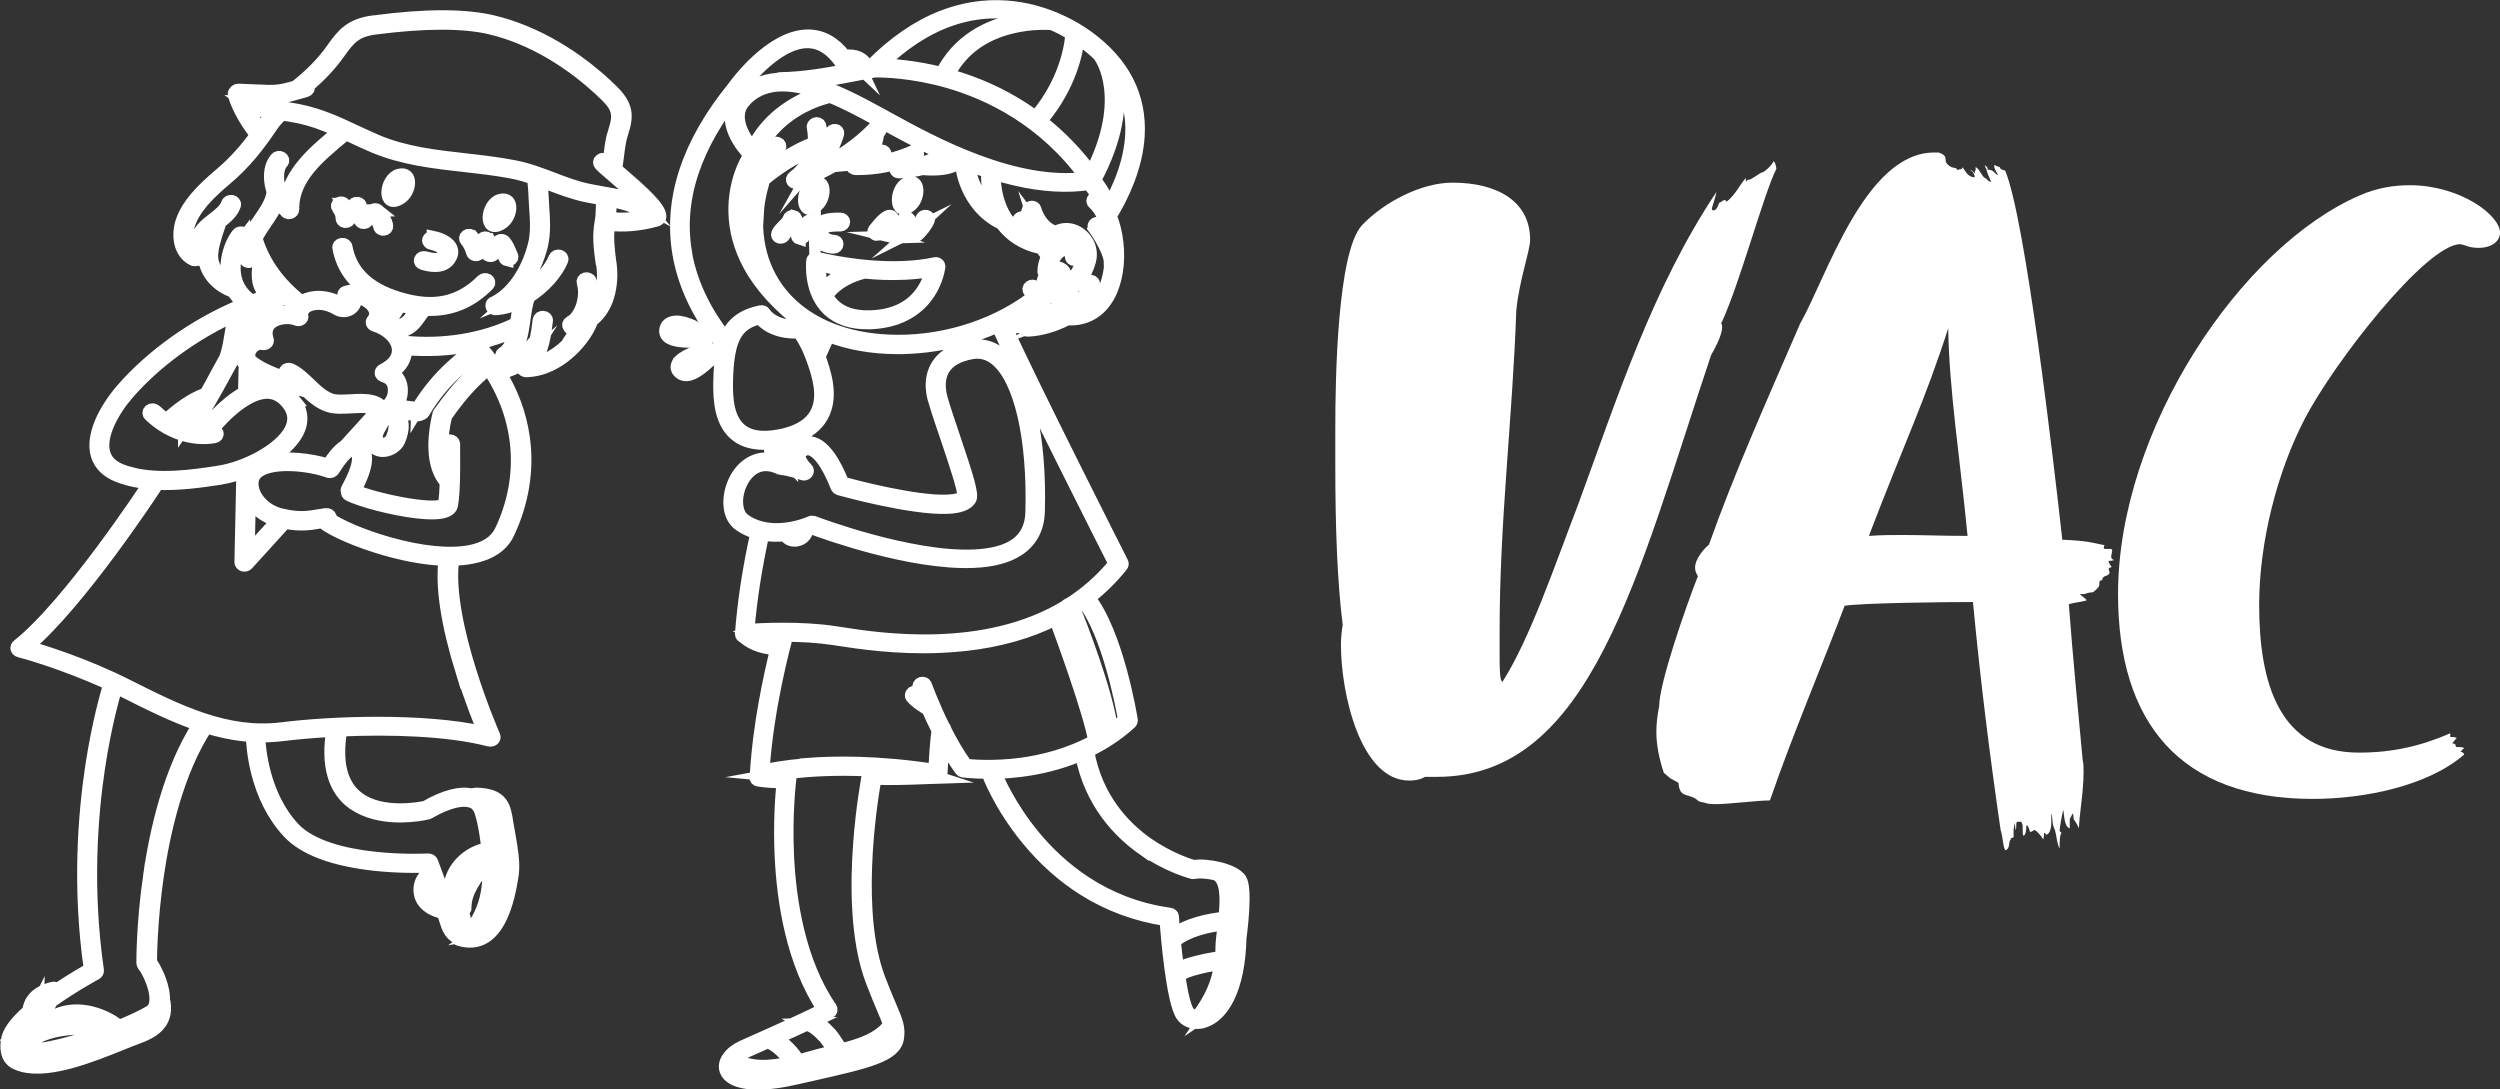 <svg xmlns="http://www.w3.org/2000/svg" id="a" viewBox="0 0 195.05 85"><rect x="0" y="0" width="195.05" height="85" fill="#333333" stroke="none"/><path d="M63.75,16c.65-.56.7-2.06-.26-1.7-1.01.38-1.01,2.78.26,1.7Z" fill="#fff" stroke="#fff" stroke-miterlimit="10"></path><path d="M71.07,15.99c.65-.56.7-2.06-.26-1.7-1.01.38-1.01,2.78.26,1.7Z" fill="#fff" stroke="#fff" stroke-miterlimit="10"></path><path d="M52.88,28.39c-.12.24-.06.49.17.68.14.12.32.18.52.17h0c.6-.03,1.29-.64,1.84-1.14.18-.16.36-.32.44-.37.1-.06.15-.17.12-.27-.03-.1-.13-.16-.25-.16h-.04c-.1-.03-.22-.04-.37-.03-.76.03-2.14.53-2.43,1.12ZM55.04,27.78c-.4.36-1.07.97-1.45.98-.06,0-.1-.01-.15-.05-.1-.09-.08-.14-.06-.17.15-.31,1.04-.68,1.68-.78,0,0-.01.01-.02.02Z" fill="#fff" stroke="#fff" stroke-miterlimit="10"></path><path d="M55.05,26.25c-.24-.52-1.54-1.16-2.33-1.13-.46.02-.76.26-.79.65-.02.18.04.34.17.47.39.38,1.34.39,2.1.4.24,0,.49,0,.59.03.02,0,.05,0,.08,0,.09,0,.17-.05.23-.12.07-.09.06-.2-.01-.28l-.03-.03ZM54.24,26.17c-.56,0-1.48-.02-1.73-.26-.04-.04-.05-.08-.05-.13,0-.1.03-.18.25-.19.45-.02,1.16.29,1.55.58,0,0-.02,0-.03,0Z" fill="#fff" stroke="#fff" stroke-miterlimit="10"></path><path d="M82.08,22.37c.06,0,.13-.01.2-.03.47-.1.91-.47.84-.91-.03-.21-.17-.38-.38-.48-.22-.1-.5-.12-.74-.09.07-.48.33-1.03.75-1.28.17-.1.38-.11.56-.03.19.09.29.26.27.46-.01.13.1.24.24.24.15,0,.28-.1.29-.23.04-.37-.16-.71-.52-.88-.35-.17-.78-.14-1.12.06-.71.43-1.03,1.33-1.03,1.98,0,.08.04.15.11.18.07.04.16.04.24.01.18-.07.49-.09.67-.01.08.04.11.08.13.16.02.15-.2.31-.41.35-.15.03-.24,0-.26-.08-.03-.12-.18-.2-.32-.16-.14.04-.23.17-.2.29.07.28.34.44.68.42Z" fill="#fff" stroke="#fff" stroke-miterlimit="10"></path><path d="M63.59,18.05c-.05.27.03.52.23.74.3.33.82.49,1.2.5,0,0,.01,0,.02,0,.14,0,.26-.1.27-.23.01-.13-.09-.24-.24-.24-.26,0-.63-.12-.83-.34-.11-.12-.15-.24-.12-.38.09-.46.46-.53,1.32-.54h.11c.15,0,.27-.11.28-.24,0-.13-.11-.23-.25-.23h-.11c-.68,0-1.71.02-1.88.97Z" fill="#fff" stroke="#fff" stroke-miterlimit="10"></path><path d="M61.89,16.88c-.14-.02-.29.06-.33.19-.06.2-.22.36-.41.55-.17.17-.36.35-.47.58-.06.12,0,.26.13.3.03.01.07.02.11.01.1,0,.2-.06.25-.15.08-.16.22-.3.37-.44.21-.2.45-.44.54-.76.04-.13-.05-.25-.19-.28Z" fill="#fff" stroke="#fff" stroke-miterlimit="10"></path><path d="M62.36,18.57s.07.02.11.02c.1,0,.2-.06.25-.15.13-.26.38-.62.63-.81.11-.09.13-.24.04-.33-.09-.09-.26-.1-.38,0-.34.26-.63.7-.78.99-.06.12,0,.26.13.3Z" fill="#fff" stroke="#fff" stroke-miterlimit="10"></path><path d="M68.43,18.28c.08,0,.16-.04.21-.1.07-.08.15-.17.22-.26.2-.25.41-.5.65-.63.13-.07.18-.22.11-.32-.07-.11-.23-.14-.36-.07-.35.19-.6.5-.83.78-.07.09-.14.17-.2.24-.09.11-.08.25.04.33.05.03.11.05.16.04Z" fill="#fff" stroke="#fff" stroke-miterlimit="10"></path><path d="M69.66,18.5s.08.02.13.02c.1,0,.19-.05.24-.13.09-.15.23-.29.38-.43.2-.19.4-.39.53-.65.06-.12,0-.26-.14-.3-.14-.04-.29.02-.35.14-.09.18-.25.34-.42.51-.17.16-.34.33-.46.53-.07.12-.03.26.1.31Z" fill="#fff" stroke="#fff" stroke-miterlimit="10"></path><path d="M71.22,18c-.11.1-.11.25,0,.33.05.04.12.06.19.06.07,0,.14-.03.19-.08.3-.28.67-.73.84-1.15.05-.13-.03-.25-.17-.29-.14-.03-.29.04-.34.17-.13.35-.46.74-.71.96Z" fill="#fff" stroke="#fff" stroke-miterlimit="10"></path><path d="M63.52,20.18c-.07.04-.12.11-.12.18-.01.1-.24,2.41,1.25,3.81.76.71,1.82,1.05,3.15,1.02.05,0,.09,0,.14,0,2.53-.11,3.84-1.3,4.5-2.28.7-1.05.81-2.06.82-2.11,0-.07-.02-.14-.09-.19-.06-.05-.15-.06-.23-.04-.73.16-1.54.25-2.4.29-3.43.15-6.74-.7-6.78-.71-.08-.02-.16,0-.24.04ZM67.45,21.24c.95.09,2,.14,3.08.09.76-.03,1.47-.11,2.14-.23-.08.35-.27.97-.68,1.59-.85,1.27-2.2,1.95-4.03,2.02-.04,0-.08,0-.13,0-1.18.03-2.11-.26-2.77-.88-.23-.22-.42-.47-.57-.73,0,0,.01-.02.02-.03,0-.01.67-1.24,2.87-1.82.03,0,.05-.02.07-.03ZM63.92,20.68c.46.1,1.33.29,2.43.43-1.17.47-1.81,1.1-2.11,1.48-.29-.75-.33-1.5-.32-1.91Z" fill="#fff" stroke="#fff" stroke-miterlimit="10"></path><path d="M73.06,60.64s.02,0,.03,0c0,0,0,0,0,0,.02,0,.04,0,.06,0,.06,0,.12-.02.16-.06.06-.05.1-.11.11-.18,0-.02.08-1.5.18-2.55.41.75.87,1.52,1.37,2.21.04.05.1.09.17.1.05,0,.78.1,1.93.1,0,.03,0,.05.01.08.04.1.94,2.54,3.13,5.18,1.29,1.56,2.75,2.86,4.34,3.86,1.95,1.23,4.1,2.02,6.41,2.37.08,1.07.51,6.44,1.29,7.5.27.36.71.55,1.21.53.15,0,.3-.03.45-.08.74-.22,1.41-.87,1.89-1.83.58-1.16.9-2.73.95-4.67.06-.44.5-3.85.02-4.58-.51-.77-2.62-1.19-3.63-1.02-.32-.09-1.92-.58-3.64-1.78-1.75-1.23-3.97-3.48-4.63-7.22,1.14-.54,2.28-1.26,3.32-2.21.06-.06.09-.13.08-.21-.04-.28-1.1-6.72-3.31-9.53.95-.74,1.8-1.58,2.55-2.52.06-.07.07-.16.03-.23-.07-.14-7.13-14.08-9.07-18.39.48.08,1.02,0,1.54-.18,0,0,0,0-.01,0-.11.05-.16.16-.14.26.02.1.12.17.24.17.06,0,.13,0,.19,0,.86-.04,2-.35,2.97-.87,0,0,0,0,0,0,.13,0,.27,0,.4,0,1.22-.05,2.19-.66,2.82-1.79.6-1.08.85-2.6.67-4.17-.09-.78-.27-1.49-.52-2.08,0-.01.02-.02.02-.03.9-1.47,2.01-3.74,2.16-6.22.18-3.08-1.15-5.68-3.95-7.72-.46-.33-1.33-.91-2.53-1.41-.04-.03-.09-.05-.14-.06,0,0,0,0,0,0-1.03-.42-2.27-.77-3.68-.87-1.68-.12-3.36.14-4.98.77-1.91.74-3.77,2.02-5.52,3.78h0c-.07,0-.12.03-.17.06-.07.01-.14.03-.21.04-.21-.61-.9-.94-1.72-.8-.81-1.05-1.77-1.59-2.86-1.59-2.91,0-5.64,3.78-5.82,4.03-3.55,4.36-4.99,8.72-4.27,12.96.5,2.94,1.98,5.4,3.49,7.23-.2.77-.28,1.69-.3,2.78-.03,1.48.1,3.3,1.41,4.23.58.42,1.35.6,2.28.56.06,0,.12,0,.18-.01l.21,1.26c-.18-.03-.37-.04-.54-.04-1.05.04-1.96.76-2.44,1.9-.48,1.13-.47,2.61.47,3.25.4.28.84.48,1.32.62,0,0,0,0,0,.01-.63,2.88-1,5.31-1.2,7.87,0,.07.02.13.07.17.02.02.04.03.07.04,0,0,.01.01.02.02.81.7,1.72.87,2.59.95-.49,1.95-1.37,5.92-1.59,9.84,0,.02,0,.04,0,.06-.01.02-.03.04-.03.07-.03.13.06.25.2.27.61.09,1.22.13,1.92.13-.12,1.16-.27,3.3-.15,5.81.16,3.43.86,8.26,3.31,11.94-.08.04-.16.08-.22.12q-.92.5-6.06,2.78h0c-1.02.46-1.57,1.23-1.33,1.88.18.48.75.81,1.62.93.36.05.77.07,1.22.05.75-.03,1.63-.16,2.62-.39.43-.1.85-.19,1.25-.28,4.32-.98,6.48-1.47,6.68-2.85.12-.83-.07-1.27-.56-2.43-.23-.54-.52-1.22-.89-2.19-1.91-5.04-.76-13.07-.31-15.64,1.33.05,2.66,0,3.94-.05.29-.01.58-.02.88-.03,0,0,0,0,0,0ZM91.65,73.43c.93-.8,2.58-1.21,3.86-1.33-.02.13-.03.26-.05.39-.07.58-.13,1.07-.13,1.44,0,.25,0,.49-.03.74-.21.05-.44.09-.68.13-.36.06-.73.13-1.11.23-.07.02-.15.04-.23.06-.44.11-.99.26-1.39.54-.1-.73-.19-1.5-.26-2.19ZM93.43,79.31c-.29,0-.55-.12-.72-.33-.28-.38-.52-1.48-.72-2.75.01-.01.02-.03.03-.04.21-.35.89-.52,1.39-.65.08-.02.16-.04.23-.06.34-.09.7-.16,1.04-.21.18-.03.37-.06.56-.1-.2,1.48-.8,2.83-1.82,4.16ZM95.91,68.55c.18.1.32.21.4.32.3.46.11,2.89-.08,4.31,0,0,0,.02,0,.02-.05,1.88-.35,3.39-.9,4.49-.36.71-.74,1.1-1.07,1.32,1.08-1.59,1.61-3.28,1.61-5.13,0-.34.06-.83.13-1.39.17-1.35.36-2.96-.08-3.95ZM89.16,66.2c1.99,1.4,3.8,1.86,3.87,1.88.04.01.09.01.13,0,.43-.09,1.12-.03,1.75.12.02.02.03.03.06.05.78.44.74,1.97.59,3.38-1.3.12-2.9.5-3.97,1.24-.05-.53-.09-1-.11-1.35,0-.1-.09-.19-.21-.2-5.21-.71-8.65-3.7-10.61-6.08-1.92-2.32-2.85-4.52-3.03-4.98.09,0,.18,0,.27,0,.54-.02,1.14-.07,1.79-.15,1.33-.17,2.99-.53,4.68-1.26.72,3.8,2.99,6.1,4.79,7.37ZM85.89,57.51c-.47-2.45-2.71-8.51-3.06-9.46.17-.09.33-.19.5-.28.52,1.32,2.6,6.66,2.9,9.45,0,.02.01.05.02.07-.12.08-.24.15-.35.22ZM87.72,56.16c-.32.29-.65.55-.98.79-.39-3.01-2.5-8.36-2.94-9.47.26-.16.5-.33.75-.51,1.96,2.54,3.02,8.3,3.18,9.19ZM59.04,20.56c-.86-1.53-1.13-2.94-1.16-4.05,0-.16,0-.31,0-.46,0,0,.02,0,.03,0,.02,0,.03,0,.05,0,.13,0,.24-.09.27-.2,0-.02,0-.04.01-.06.05-.04.08-.1.08-.17,0-.02,0-.03,0-.05.11-.25.28-.52.51-.8-.15.63-.26,1.35-.29,1.96-.08,1.35.1,2.64.5,3.82ZM60.76,11.25c-.09-.1-.25-.12-.37-.03-.06.04-.95.66-1.69,1.76.04-.12.07-.24.12-.36.01-.03.02-.05.03-.08.51-1.41,1.39-2.59,2.65-3.51,1.56-1.15,3.14-1.47,3.16-1.47.04,0,.07-.02.11-.04,1.25.51,2.45,1.16,3.48,1.72l.26.14c.21.11.44.24.69.38,1.11.61,2.6,1.42,4.3,2.21-.26.23-1,.75-2.52.95.23-.22.46-.5.6-.82.04-.09.01-.2-.07-.26-.08-.06-.21-.07-.3-.01-.02,0-1.34.69-3.34.86.32-.1.72-.27,1.07-.5.12-.08.15-.23.06-.33-.09-.1-.25-.11-.37-.03-.27.19-.6.32-.87.41.63-.85.7-1.59.71-1.82.05-.05.1-.1.15-.16.1-.1.09-.25-.02-.33-.11-.08-.28-.06-.38.04-1.37,1.43-2.95,2.4-4.17,3.01.89-1.08,1.29-2.45,1.31-2.54.04-.13-.05-.25-.19-.27-.14-.02-.29.06-.33.19,0,.02-.42,1.46-1.3,2.46.83-1.48.44-2.94.42-3.02-.03-.12-.18-.19-.32-.15-.14.04-.23.17-.2.3,0,.01.14.53.07,1.24-.67.17-1.87.87-2.03.97-.69.41-2.01,1.25-2.89,2.23.65-1.75,2.13-2.78,2.15-2.79.12-.08.15-.23.06-.33ZM58.09,7.86c1.11-1.2,2.69-1.51,4.83-.97.37.09.74.21,1.1.34-.63.19-1.74.61-2.85,1.43-.85.62-1.78,1.55-2.45,2.88-.8-.92-1.68-2.53-.63-3.67ZM73.95,12.17c.15.07.3.13.45.19-.19.24-.72.34-1.25.38.44-.23.69-.45.81-.57ZM59.08,16.74c.04-.77.21-1.72.43-2.41.02-.07,0-.14-.04-.19.39-.36.87-.72,1.42-1.1,1.07-.72,2.01-1.18,2.48-1.36-.17.7-.57,1.49-1.45,2.15-.1.08-.13.2-.07.29.05.08.14.12.23.11.02,0,.05,0,.08-.01.13-.04,3.01-.92,5.61-3.23-.14.45-.47,1.09-1.23,1.74-.11.09-.12.24-.02.33.02.02.04.03.07.04.04.04.1.06.17.06,1.68.02,3.03-.34,3.84-.63-.28.28-.58.45-.58.46-.1.06-.15.17-.12.27.03.1.13.16.25.16h0c.72-.03,1.32-.13,1.81-.26.01,0,.02,0,.03,0,.1.01.54.05,1.05.03.68-.03,1.49-.17,1.82-.65.06.02.11.05.17.07-.02.04-.03.07-.03.11,0,.13.25,3.29,3.12,4.7.01,0,.02,0,.03.01.69.94,1.68,1.58,2.93,1.87.03,0,.05,0,.08,0,.08,0,.16-.04.21-.1.07-.08.08-.18.03-.26-.17-.27-.46-.83-.63-1.39.25.34.62.68,1.11.89-.1.1-.2.21-.29.33-.08.11-.05.26.08.32.12.06.29.03.37-.09.41-.56.93-.78,1.45-.61.66.21,1.21,1.01.98,1.86-.27,1.03-.92,1.86-1.72,2.2-.63.27-1.35.23-2.07-.11-.13-.06-.29-.01-.37.1-.08.12-.04.26.09.32.16.08.33.14.49.19-2.86,2.32-6.89,3.69-10.87,3.67-6.89-.03-11.29-4.02-10.97-9.93ZM77.4,15.97c.07.2.14.39.23.58-1.62-1.23-1.99-3.15-2.07-3.71.16.06.32.12.47.18.34.13.69.25,1.02.36,0,.01,0,.02,0,.03,0,.05-.09,1.23.35,2.56ZM85.38,17.8c.38.52,1.33,2.03,1.23,2.79,0,.05,0,.09.03.13-.08.83-.3,1.59-.63,2.2-.46.83-1.11,1.31-1.94,1.46.12-.09.24-.19.34-.29.65-.6.96-1.27.91-1.95,0-.13-.14-.22-.29-.2-.15.02-.26.14-.25.26.04.55-.21,1.08-.75,1.58-.52.49-1.25.87-1.98,1.14,1.17-.79,1.6-1.8,1.62-1.85.05-.12-.02-.26-.16-.29-.14-.04-.29.03-.35.16,0,.01-.46,1.06-1.7,1.79.1-.16.18-.33.23-.51.03-.11-.03-.21-.14-.26-.11-.04-.24-.01-.33.07-.57.61-1.76,1.13-2.58,1.01,1.05-.55,2.01-1.2,2.86-1.91,0,0,0,0,.01-.01.15.02.31.02.46.02.34-.01.68-.09,1-.23.97-.41,1.73-1.36,2.04-2.55.3-1.12-.44-2.11-1.29-2.38-.46-.15-.93-.1-1.36.14-1.24-.36-1.61-1.78-1.61-1.79-.02-.1-.12-.17-.24-.17-.12,0-.23.07-.27.16-.22.52-.07,1.21.15,1.8-.26-.37-.38-.78-.39-.89.01-.1-.05-.2-.17-.24-.14-.04-.29.03-.35.15-.1.22.24.89.24.9.05.1.11.2.18.31-.93-.54-1.6-1.38-1.98-2.53-.34-1-.35-1.94-.34-2.28,2.23.69,4.28.99,6.11.91.38-.02.75-.05,1.11-.1.05,0,.09-.02.13-.05.18.22.54.67.81,1.22,0,0-.02-.01-.02-.02-.1-.09-.27-.08-.38.01-.11.1-.11.24,0,.33.6.51,1.07,1.6,1.25,2.87-.34-.64-.71-1.16-.74-1.2-.08-.11-.24-.13-.37-.06-.13.07-.17.22-.09.33ZM86.52,16.05c-.24-.86-.82-1.64-1.11-1.99,1.78-3.3,1.95-5.78,1.77-7.29-.04-.38-.11-.71-.19-1.01,2.43,3.62,1,7.68-.47,10.29ZM84.5,3.24c.5.37.94.74,1.33,1.13,0,.04.01.08.04.11.02.03,2.26,3.17-.74,9.02-1.13-1.55-2.46-2.91-3.94-4.06,0,0,.02-.02.03-.03,2.34-2.75,2.81-5.5,2.9-6.44.14.1.27.19.39.27ZM83.61,2.65s0,0,0,.01c0,.03-.1,3.3-2.81,6.48-.33-.24-.66-.47-1-.69-1.7-1.1-3.59-1.95-5.61-2.53-.07-.02-.14-.04-.21-.06.96-1.9,2.61-3.15,4.89-3.72,1.6-.4,2.98-.31,3.2-.29.59.25,1.11.53,1.54.78ZM80.75,1.39c-.56.04-1.24.12-1.98.3-1.71.42-4.01,1.46-5.3,4.04-2.11-.53-3.84-.65-4.75-.67,4.62-4.49,8.98-4.57,12.03-3.67ZM67.09,5.28c-.13.03-.26.05-.4.08-.05,0-.1.02-.14.03,0-.02,0-.04-.02-.06-.1-.18-.2-.35-.3-.51.41,0,.73.17.87.47ZM66.78,5.82c.56-.11,1.04-.21,1.45-.27.01,0,.03,0,.04-.01.73,0,2.96.05,5.72.84,3.09.89,7.46,2.91,10.78,7.52,0,0,0,0-.01,0-5.59.76-12.13-2.83-15.28-4.56-.25-.14-.48-.26-.69-.38l-.26-.14c-1.55-.84-3.48-1.89-5.42-2.38,1.34-.16,2.63-.42,3.67-.62ZM53.49,19.68c-.7-4.11.71-8.35,4.17-12.61,0,0,0,0,.01-.01.03-.04,2.7-3.8,5.33-3.8,1.16,0,2.17.75,2.99,2.24-1.5.29-3.36.61-5.12.63-.06,0-.12.02-.16.05-1.23.08-2.25.55-3.05,1.4-1.66,1.79.47,4.13.8,4.47-.05.12-.1.25-.15.38-.05.07-1.03,1.7-.98,4.11.03,1.42.41,2.81,1.13,4.14.9,1.66,2.33,3.22,4.26,4.65.05.04.11.05.18.05.01,0,.02,0,.04,0,.39.24.8.45,1.23.64-.06.12-.25.53-.54,1.17-.3-.68-.62-1.23-.97-1.67-.07-.09-.2-.11-.31-.07-.01,0-.02,0-.03,0-2.01.09-2.66-.98-2.68-1.02-.05-.09-.17-.14-.29-.11-1.47.3-2.28.99-2.72,2.1-1.38-1.75-2.69-4.04-3.15-6.73ZM57.92,33.64c-1.15-.81-1.26-2.5-1.23-3.88.07-3.27.7-4.51,2.59-4.96.28.35,1.14,1.19,3.04,1.11.46.6.86,1.42,1.22,2.5.44,1.29.83,2.92-.03,4.13-.51.72-1.43,1.22-2.74,1.46-1.23.23-2.19.11-2.85-.36ZM61.53,36.15c-.3-.07-.54-.12-.63-.13-.03-.01-.07-.03-.1-.04l-.25-1.47c.1-.01.19-.03.29-.05.13-.02.26-.05.39-.08l.3,1.77ZM58.06,40.56c-.64-.44-.77-1.64-.31-2.73.4-.95,1.12-1.54,1.93-1.57.32-.01.65.05,1,.2.02,0,.04.01.05.02.01,0,1.34.26,1.87.49.11.05.26.02.34-.08.08-.09.08-.22,0-.3-.18-.17-.65-.7-.57-1.1.03-.15.12-.26.3-.37.11-.06.22-.1.34-.1.7-.03,1.55,1.08,2.29,2.98.03.06.08.11.16.14.23.06,5.63,1.57,8.47,1.45h0c.93-.04,1.5-.25,1.75-.64.21-.34-.15-1.56-1.34-5.07-.36-1.08-.71-2.09-.86-2.66,0,0,0-.01,0-.02,0-.01-.54-1.44.2-2.52.41-.59,1.14-.98,2.17-1.16.7-.12,1.34.07,1.92.56,1.85,1.58,2.89,6.14,2.73,11.89-.06,2.16-1.54,3.27-4.52,3.4-5.03.22-12.43-2.59-12.5-2.62-.04-.01-.08-.02-.12-.02-.04,0-.08.01-.12.03-.01,0-1.08.5-2.4.55-1.07.05-2-.2-2.77-.73ZM62.36,41.53s0,.01-.01.02c-.05.07-.13.11-.23.13-.02,0-.04,0-.06,0-.07,0-.14-.01-.19-.04.17-.03.33-.07.48-.11ZM59.54,41.68c.41.07.83.1,1.28.08.15,0,.29-.02.44-.03.13.27.44.44.79.42.05,0,.1,0,.14-.02.23-.04.44-.16.58-.34.11-.14.17-.29.17-.45.17-.06.31-.11.39-.15.99.37,7.75,2.82,12.62,2.62,1.5-.06,2.69-.38,3.53-.95.98-.66,1.5-1.65,1.54-2.94.08-2.82-.13-5.42-.6-7.54-.5-2.22-1.29-3.84-2.28-4.69-.59-.51-1.26-.75-1.99-.72-.13,0-.26.02-.39.04-1.2.21-2.06.68-2.56,1.41-.85,1.24-.32,2.75-.26,2.91.16.58.5,1.6.87,2.67.58,1.72,1.46,4.31,1.38,4.72-.15.21-.6.34-1.27.37h0c-2.52.11-7.36-1.18-8.17-1.4-.59-1.5-1.54-3.22-2.75-3.17-.21,0-.42.07-.62.18-.22.12-.38.28-.47.46l-.16-.95c1-.32,1.74-.81,2.21-1.47.97-1.38.56-3.14.09-4.51-.05-.14-.09-.27-.14-.4.38-.88.65-1.45.74-1.64,1.56.61,3.36.93,5.35.94.29,0,.59,0,.88-.02,1.86-.08,3.68-.44,5.44-1.06.52-.18,1.03-.39,1.52-.62,1.68,3.8,8.42,17.14,9.14,18.55-1.06,1.3-2.26,2.33-3.54,3.15-.03,0-.05,0-.08.02-.07.03-.12.07-.15.13-6.36,3.89-14.64,2.61-17.74,2.12-.12-.02-.23-.04-.33-.05-2.66-.41-5.81-.24-6.78-.18.21-2.43.57-4.76,1.16-7.5ZM58.78,49.63c.49-.03,1.22-.06,2.06-.06-.04.13-.09.33-.16.59,0,0,0,0,0,0-.72-.06-1.34-.19-1.9-.53ZM60.18,60.48c.27-.05.59-.11.98-.16,0,.06-.01.12-.02.19-.34,0-.65,0-.96-.03ZM62.94,79.92s.04.02.06.02c.35.07.83.43,1.36,1.01.14.16.29.38.43.59.12.18.23.35.35.49-.12.03-.23.05-.35.08-.44.1-.85.2-1.23.31l-.13.04c-.37.1-.76.21-1.15.31-.34-.65-1.07-1.38-1.75-1.76,1.21-.54,1.93-.86,2.42-1.09ZM58.16,82.06h0c.67-.3,1.24-.56,1.75-.78.63.24,1.43.98,1.8,1.63-1.56.35-3.18.49-4.37-.29.18-.21.46-.4.81-.56ZM69.46,80.95c-.15,1.03-2.32,1.53-6.25,2.42-.4.09-.81.18-1.25.28-3.01.69-4.6.34-4.84-.31-.03-.09-.04-.19-.02-.29.8.49,1.75.63,2.72.59,1.28-.05,2.61-.42,3.72-.73l.13-.04c.37-.1.78-.2,1.21-.3,1.65-.39,3.49-.82,4.61-1.96,0,.1-.01.21-.03.33ZM67.06,65.85c-.23,3.1-.25,7.47.97,10.68.37.97.67,1.68.89,2.2.23.54.38.9.47,1.22-.76,1.07-2.23,1.57-3.7,1.94,0,0-.01-.02-.02-.02-.13-.13-.29-.36-.43-.59-.15-.23-.3-.46-.47-.64-.45-.49-.86-.84-1.23-1.02.26-.13.45-.23.72-.38.1-.05.21-.11.34-.18.04-.02.07-.05.1-.08,0,0,0,0,.01,0,.13-.07.17-.22.1-.33-2.49-3.61-3.2-8.46-3.36-11.89-.15-3.22.15-5.83.24-6.5,1.44-.17,3.5-.31,6.12-.18-.14.71-.55,2.99-.75,5.78ZM68.32,60.25c.01-.06.02-.11.03-.15.61.04,1.25.09,1.91.16-.64.01-1.29.01-1.94,0ZM62.88,59.66c-1.68.14-2.81.36-3.34.48.32-4.92,1.65-9.83,1.85-10.57,1.15.01,2.44.08,3.64.26.1.02.21.03.33.05,1.57.24,4.56.71,8.01.56.64-.03,1.3-.08,1.96-.15,2.65-.3,4.99-.96,7.02-1.99.44,1.18,2.68,7.31,3.05,9.5-2.02,1.11-4.12,1.6-5.73,1.82-2.14.28-3.85.13-4.29.09-.63-.88-1.19-1.86-1.66-2.79,0-.08-.03-.15-.1-.2-.87-1.76-1.4-3.25-1.41-3.27-.04-.12-.19-.18-.33-.14-.14.05-.22.18-.18.3,0,.01.13.35.35.9-.18-.13-.35-.27-.47-.42-.08-.1-.25-.12-.37-.04-.12.08-.15.23-.07.33.28.33.69.6,1.05.83.07.05.14.09.2.13,0,0,.02,0,.02.01.21.49.47,1.05.77,1.64-.11.65-.22,2.42-.26,3.11-4.45-.69-7.91-.63-10.04-.46Z" fill="#fff" stroke="#fff" stroke-miterlimit="10"></path><path d="M39.05,15.62c-1.11.26-1.32,2.72.12,1.77.75-.49.93-2.02-.12-1.77Z" fill="#fff" stroke="#fff" stroke-miterlimit="10"></path><path d="M31.15,13.66c-1.11.26-1.32,2.72.12,1.77.75-.49.93-2.02-.12-1.77Z" fill="#fff" stroke="#fff" stroke-miterlimit="10"></path><path d="M33.79,18.52c-.15-.03-.31.05-.35.18-.04.13.06.26.21.29.35.07.82.25.98.5.07.11.07.23,0,.36-.21.42-.62.49-1.46.25-.15-.04-.31.02-.37.15-.05.13.03.26.18.31.05.01.11.03.19.05.53.14,1.56.31,1.99-.58.13-.27.12-.53-.02-.77-.31-.5-1.11-.7-1.35-.75Z" fill="#fff" stroke="#fff" stroke-miterlimit="10"></path><path d="M26.86,15.94c-.08-.11-.26-.15-.4-.08-.14.07-.18.22-.1.33.23.32.34.62.32.85,0,.11.08.21.2.24.02,0,.04,0,.07.01.16,0,.3-.09.3-.23.03-.42-.2-.84-.4-1.12Z" fill="#fff" stroke="#fff" stroke-miterlimit="10"></path><path d="M28.13,16.04c-.04-.13-.19-.21-.35-.18-.16.03-.25.16-.22.29.09.33.28.7.57,1.1.04.05.1.09.16.11.08.02.16.01.23-.02.14-.07.18-.22.1-.33-.25-.36-.43-.69-.5-.97Z" fill="#fff" stroke="#fff" stroke-miterlimit="10"></path><path d="M29.48,16.42c-.11-.09-.3-.09-.41,0-.11.09-.11.25,0,.34.25.21.53.73.54.9,0,.1.09.19.2.22.03,0,.06.01.1.01.16,0,.28-.12.27-.25-.02-.32-.38-.95-.71-1.22Z" fill="#fff" stroke="#fff" stroke-miterlimit="10"></path><path d="M36.83,18.45c-.1-.11-.28-.13-.4-.05-.13.08-.15.23-.06.34.21.23.39.58.49.95.02.09.1.15.2.18.05.01.1.01.15,0,.16-.03.25-.16.22-.29-.12-.43-.33-.84-.59-1.13Z" fill="#fff" stroke="#fff" stroke-miterlimit="10"></path><path d="M38.12,18.69c-.07-.12-.24-.17-.38-.11-.14.06-.2.2-.13.32.04.07.08.14.13.21.09.15.26.42.26.51-.06.12,0,.26.15.31.01,0,.02,0,.03.01.14.04.29-.02.35-.13.14-.26-.07-.6-.28-.92-.04-.07-.09-.14-.12-.2Z" fill="#fff" stroke="#fff" stroke-miterlimit="10"></path><path d="M39.57,20.26c.06.02.13.01.2,0,.15-.05.22-.19.15-.32-.04-.09-.09-.19-.13-.3-.11-.26-.23-.55-.44-.79-.1-.11-.28-.13-.4-.05-.13.08-.15.23-.06.34.16.18.26.42.36.66.05.11.09.22.14.33.03.07.1.12.18.14Z" fill="#fff" stroke="#fff" stroke-miterlimit="10"></path><path d="M29.14,1.7c-1.77.23-2.38.97-3.22,2.16-.72,1.02-1.63,1.95-2.85,2.92-1.31.38-1.58.37-2.99.31-.39-.02-.87-.04-1.47-.06-.12,0-.23.06-.27.14-.06.06-.09.14-.07.22.32,1.14,1.13,2.39,1.74,3.14-.82,1.12-1.68,2.11-2.81,3.07-1.35,1.14-2.66,2.4-3.07,3.9-.19.68-.24,2.14.91,2.73.02.01.04.02.07.03.06.02.13.01.19,0,0,0,0,0,0,0,.16.01.3-.08.32-.22v-.07c.1-.71.16-1.27.65-1.87.03-.04.06-.07.09-.11-.27.85-.4,1.46-.41,1.94-.02.92.59,2.11,2,2.71.01,0,.03.01.05.02.05.01.11.01.16,0,.21.38.51.75.92,1.07-.11.04-.22.09-.33.13-.03,0-.07.02-.1.04-3.4,1.43-6.8,3.81-9.14,6.52-1.24,1.44-2.4,3.53-1.93,5.09.22.73.77,1.27,1.62,1.61.29.11.58.21.89.29.52.13,1.05.22,1.59.26-.34.51-6.26,9.52-10.28,12.71-.07.06-.11.15-.08.23.02.08.1.15.2.18.04,0,3.37.88,7.04,2.58-.17.53-.88,2.93-1.42,6.48-.55,3.68-1.02,9.4-.1,15.77-.38.21-1.45.82-2.59,1.59,0,0-.01-.02-.02-.02-.07-.08-.19-.12-.31-.09-.85.2-1.42.58-1.7,1.13-.1.21-.16.42-.18.64-1.06.93-1.62,1.71-1.67,2.35-.06.32-.17,1.34.7,1.74.16.07.33.13.51.18,2.13.55,5.44-.79,7.7-1.7.47-.19.88-.36,1.2-.47,1.2-.43,2.39-1.09,2.13-2.75,0-.04-.02-.07-.05-.1.07-1.05-.54-2.39-1.01-3.05,0-.46.03-3.22.52-6.66.49-3.42,1.55-8.21,3.83-11.69.27.08.54.16.82.23.9.23,1.81.39,2.76.45.02.86.26,4.77,2.84,7.53,1.22,1.3,3.45,2.14,6.61,2.5,1.9.21,3.54.18,4.13.16.05.12.11.3.19.52-.3.19-.52.49-.63.86-.14.49-.04,1.02.24,1.38.29.38.75.65,1.3.79.06.02.13.03.2.04.12.35.23.66.3.89.19.62.5.91.78,1.05.02.08.08.15.18.18.06.02.13.04.19.05.59.15,1.14.1,1.63-.14,1.16-.58,1.95-2.28,2.34-5.04.12-.86-.1-2.12-.28-3.13-.05-.29-.1-.55-.14-.79-.2-1.32-.35-2.27-2.45-2.3-.08,0-.16.03-.21.07,0,0-.01,0-.02,0-.01,0-.03,0-.04,0-.93-.22-2.16.1-3.65.96-.39.08-3.37.67-5.22-.69-1.35-.99-1.81-2.78-1.38-5.33,3.8-.17,8.36-.05,11.56.78.01,0,.02,0,.04,0,.1.03.22,0,.29-.06.08-.07.1-.16.06-.25-.04-.09-3.9-8.9-3.21-13.8.5,0,1-.05,1.47-.14,1.42-.27,2.37-.9,2.84-1.89,1.14-2.41,1.56-5.01,1.19-7.52-.26-1.76-.87-3.43-1.84-5,.96-.15,1.73-.64,2.26-1.1-.12.19-.26.36-.42.52-.06.06-.08.13-.06.2,0,0,0,0,0,0,0,.11.09.19.2.22.03,0,.06.01.1.01,1.37-.04,2.48-.73,3.17-1.31.84-.7,1.54-1.61,1.9-2.51.01-.03.02-.06.01-.09.5-.38.89-.9,1.15-1.54.32-.81.44-1.84.32-2.81l-.04-.27c-.13-1.01-.24-1.89-.08-2.9,1.15.15,2.47.03,3.74-.33.05-.02.1-.04.14-.08.06-.04.11-.1.11-.17.06-.66-1.33-1.91-3.15-3.48-.11-.09-.21-.18-.31-.27.08-.37.12-.75.17-1.11.07-.56.14-1.14.33-1.72.42-1.28.41-2.08-.74-3.22-2.76-2.72-6.06-4.64-9.29-5.42-2.21-.53-5.26-.54-9.32,0ZM19.06,7.92s.07.05.11.07c.42.28.86.56,1.4.67.26.05.52.09.78.13-.25.25-.46.51-.62.74-.13.19-.26.38-.38.56-.46-.6-.96-1.4-1.28-2.17ZM19.04,18.53c.09-.11.05-.26-.08-.33-.13-.07-.31-.04-.4.07-.62.78-1.15,2.36-.68,3.8-.95-.53-1.37-1.42-1.36-2.11.01-.58.21-1.37.67-2.65.48-.37.94-.77,1.11-1.31.04-.13-.06-.26-.21-.29-.15-.03-.31.05-.35.18-.14.46-.59.81-1.07,1.18-.32.25-.65.5-.89.79-.49.61-.61,1.18-.7,1.81-.55-.51-.55-1.47-.39-2.03.38-1.38,1.63-2.58,2.92-3.67,1.51-1.27,2.54-2.6,3.61-4.19.17-.25.43-.55.73-.83.01-.01.03-.03.04-.05.4.06.81.12,1.2.2,1.2.24,2.25.65,3.29,1.12-1.92,1.58-3.88,3.22-4.17,5.51-.29-.36-.51-.87-.6-1.42-.12-.69-.01-1.31.3-1.65.1-.11.07-.26-.06-.34-.13-.08-.31-.06-.4.05-.4.45-.55,1.18-.4,2.01.04.21.09.41.16.6,0,.02-.02.04-.02.06-.09.71-.55,1.39-1.04,2.1-.65.96-1.32,1.95-1.11,3.07.02.09.1.17.2.19.04.01.09.01.13,0,.16-.02.26-.14.24-.28-.04-.22-.04-.44-.01-.66.15.38.32.75.52,1.11-.15.88-.18,1.91.68,2.51-.42.12-.84.26-1.26.41-2.22-1.53-1.21-4.21-.6-4.98ZM38.38,23.88c0,.1.09.18.2.21.03,0,.07.01.11,0,.63-.04,1.27-.23,1.88-.52-.09.37-.15.79-.22,1.23-.02.15-.04.3-.07.46-.04,0-.08.01-.11.03-2.46,1.2-5.6,1.71-8.64,1.4-.1-.28-.27-.55-.49-.79.97-.15,1.32-.65,1.67-1.14.13-.19.27-.39.45-.56.02-.02.03-.04.04-.06,1.89.1,3.5-.54,4.88-1.94.1-.1.08-.25-.04-.34-.12-.09-.3-.07-.41.03-1.63,1.64-3.5,2.13-5.91,1.54-2.79-.69-4.33-2.05-4.72-4.17-.02-.13-.17-.22-.33-.2-.16.02-.27.14-.24.28.3,1.62,1.24,2.85,2.81,3.7l-.08.21c-.56-.43-1.39-.7-2.16-.46-.11.03-.18.11-.19.21,0,.09.05.18.15.23.11.05.17.13.17.22,0,.12-.09.24-.21.29-.1.04-.19.03-.3-.04-1.19-.7-2.33-.57-2.94-.24-.05.03-.1.06-.15.09-1.76-1.37-2.95-3.01-3.53-4.88,0-.02-.02-.04-.03-.06.2-.41.48-.82.76-1.24.36-.52.72-1.06.93-1.62.18.27.38.5.61.67.03.08.1.15.19.17.03,0,.06.01.09.01.14,0,.25-.08.28-.19.03-.06.04-.13.01-.19.04-2.39,2.01-4.01,4.09-5.73l.06-.05c.16.08.33.15.5.23.52.25,1.07.5,1.63.74,2.28.97,4.73,1.25,7.1,1.51,1.23.14,2.5.28,3.73.52.59.11,1.15.28,1.69.47,0,0,0,.01,0,.02.01.29.03.5.05.69.02.2.03.39.04.66.01.29.03.58.05.87.07,1,.14,2.03-.1,2.96-.4,1.62-1.43,3.64-3.1,4.49,0,0,0,0-.01,0-.13.03-.21.13-.2.25ZM34.22,32.39c-.22.9-.73,3.58.46,5.09.03.04.08.07.13.09-.02.66-.06,1.29-.14,1.76,0,.02-.01.07-.14.12-1.03.41-5.29-.48-6.86-1.17,1.08-2,1.14-3.18.19-3.59-.03-.01-.06-.02-.08-.03l1.28-1.41c-.23.43-.41.93-.09,1.42.15.23.37.39.62.45.11.03.23.04.36.03.48-.03.98-.35,1.16-.75.19-.42.3-.88.28-1.22-.02-.44-.15-.75-.3-1.01.5.08,1.01.15,1.49.2.09.01.18-.02.24-.07.09-.01.18-.06.22-.13,1.51-2.61,3.64-4.11,4.23-4.5.18.22.35.44.52.67l-.08.07c-1.03.91-1.91,1.69-3.41,3.79-.03.03-.06.07-.07.11-.01.03-.02.06-.02.08ZM22.95,31.22c-.58-.74-1.31-1.11-2.14-1.1-.39,0-.78.09-1.16.24l.03-1.48c1.07.69,2.8,1.24,4.28,1.66.45.43.93.84,1.56,1.08.53.21,1.22.17,1.89.13.99-.06,1.66-.07,1.95.36l-2.34,2.58s-.03.05-.04.07c-.59.33-1.11,1.1-1.38,1.52-1.3-.42-3.37-.67-4.82-.3,1.16-.67,2.01-1.46,2.42-2.24.45-.87.36-1.74-.26-2.52ZM20.94,23.6c.46-.14.91-.25,1.36-.35.02,0,.03,0,.05-.01.26.24.53.47.82.69-.09.13-.15.28-.18.44-.64-.13-1.48-.04-2.09.37-.33.22-.82.71-.67,1.59-.05,0-.11.01-.16.02.14-.99.72-2.39.88-2.74ZM20.71,21.39c.35.51.75.99,1.21,1.45-.1.02-.21.05-.31.07,0,0-.01,0-.02-.01-.61-.24-.89-.71-.88-1.51ZM20.51,26.81c.1.02.2,0,.28-.07.07-.06.1-.15.07-.23-.2-.61-.07-1.1.39-1.41.55-.37,1.42-.39,1.89-.18.1.04.22.04.31-.02.09-.06.13-.15.11-.24-.07-.31.09-.6.43-.79.46-.25,1.34-.34,2.3.23.28.17.61.19.9.07.31-.13.52-.42.53-.72,0-.1-.02-.19-.06-.27.53.02,1.05.3,1.35.63.17.19.52.69.08,1.19-.05.06-.07.14-.05.21.03.07.09.13.18.16,1.02.32,1.77,1.05,1.85,1.83.07.67-.36,1.27-1.2,1.68-.1.05-.15.14-.14.23,0,.09.08.17.19.21.61.19.87.58.84,1.23-.03.49-.24.76-.37.93-.08.11-.17.22-.11.36.05.11.11.22.18.33.16.26.34.56.36,1.01.01.34-.12.76-.25,1.04-.09.2-.38.43-.67.44-.18.01-.32-.07-.43-.24-.25-.38,0-.82.26-1.25.2-.33.38-.64.3-.93-.3-1.12-1.61-1.04-2.66-.98-.6.03-1.21.07-1.61-.09-.54-.21-.98-.59-1.4-.99,0,0-.02-.02-.03-.03-.07-.06-.13-.13-.2-.19-.47-.45-.91-.88-1.47-1.13-.14-.06-.31-.02-.39.1-.07.12-.02.26.12.33.27.12.53.31.78.53-1.41-.44-2.86-.98-3.56-1.61-.02-.02-.04-.03-.06-.04-.21-.26-.15-.6-.02-.84.18-.31.55-.58.97-.49ZM29.82,24.91s-.04.05-.06.08c.2-.42.14-.88-.18-1.32.03-.03.06-.06.07-.1l.11-.27c.28.12.57.24.88.34-.2.43-.57.93-.82,1.27ZM31.18,23.8c.08.02.16.05.25.07.05.01.09.02.14.04.33.08.65.14.97.19-.12.15-.23.29-.33.44-.35.5-.61.86-1.46.93-.06,0-.11.02-.15.05-.12-.09-.24-.17-.37-.24.03-.04.05-.07.08-.11.27-.36.66-.88.88-1.36ZM32.58,31.87c-.54-.06-1.08-.14-1.64-.23.15-.2.35-.55.38-1.06.04-.8-.32-1.25-.75-1.5.75-.49,1.13-1.15,1.07-1.87,1.69.15,3.41.06,5.03-.25,0,.02.02.04.04.06.08.09.16.18.24.26-.61.39-2.77,1.9-4.37,4.6ZM17.99,28.35s.08-.07.1-.12c.27-.71.38-1.36.48-2,.1-.63.21-1.27.47-1.96.2-.08.41-.16.61-.24.04,0,.08-.02.12-.04.15-.06.31-.11.46-.16-.27.68-.73,1.92-.77,2.78-.18.13-.33.29-.44.49-.23.41-.27.95.1,1.36l-.05,2.17c-1.58.85-2.92,2.52-3.31,3.03-.29,0-.58-.04-.86-.1,1.24-1.78,1.84-2.89,2.54-4.18.18-.33.36-.67.56-1.03ZM14.39,33.32s-.03.06-.04.09c-.31-.1-.62-.23-.92-.39.67-.58,1.38-1.15,2.18-1.55-.34.55-.73,1.15-1.22,1.86ZM10.24,36.95c-.28-.07-.55-.16-.81-.26-.69-.28-1.13-.71-1.31-1.29-.43-1.4.72-3.4,1.84-4.69,2.16-2.5,5.25-4.72,8.38-6.13-.17.56-.26,1.08-.34,1.59-.09.58-.19,1.14-.39,1.74,0,0-.01.02-.02.03-.25.45-.47.85-.68,1.24-.28.53-.55,1.03-.86,1.56-1.19.42-2.17,1.21-3.08,2-.3-.2-.58-.43-.85-.69-.1-.1-.29-.11-.41-.02-.12.09-.13.24-.03.34.82.79,1.8,1.34,2.82,1.6.73.19,1.49.23,2.22.11.16-.03.26-.15.23-.28-.03-.13-.18-.22-.34-.19-.04,0-.09.01-.13.02,1.16-1.45,2.9-3,4.34-3.02.64,0,1.18.28,1.65.88.51.65.58,1.34.21,2.06-.82,1.59-3.63,3-5.64,3.28-.02,0-.04,0-.06.02h-.04c-1.83.28-4.49.67-6.7.1ZM19.61,36.57s-.07.06-.1.1v-.06s.07-.03.1-.04ZM2.92,78.41c.12-.24.32-.43.6-.59-.29.53-.52,1.15-.67,1.77-.09-.38-.12-.81.07-1.19ZM1.14,81.48c-.02-.06-.03-.13-.03-.2,0-.04.01-.06.01-.06,0-.03,0-.05,0-.08.08-.42.46-.96,1.12-1.6.13.66.46,1.18.48,1.22,0,0,0,0,0,0,0,0,.01.02.02.02,0,0,0,0,.01.01,0,0,0,0,0,0,0,0,.02.02.03.02h0s.03.02.04.02c0,0,0,0,.01,0,.01,0,.03.01.05.02h0s0,0,0,0c0,0,0,0,0,0,.08.02.16,0,.23-.02,1.7-.79,4.3-.68,5.39-.48-2.36.9-5.23,1.73-6.64,1.54.1-.08.21-.15.33-.23.21-.14.43-.28.6-.47.1-.11.07-.26-.05-.34-.13-.08-.31-.06-.4.04-.13.14-.31.26-.5.38-.19.12-.39.25-.55.41-.08-.06-.14-.14-.17-.24ZM3.92,80.05c1.05-.84,2.22-.8,3.09-.58.33.09.64.2.91.33-1.1-.11-2.65-.1-4,.25ZM12.06,79.3s.04-.03.06-.04c-.22.52-.76.91-1.7,1.25-.33.12-.74.29-1.22.48-2.19.89-5.86,2.37-7.68,1.54-.14-.07-.24-.17-.31-.29.06.03.12.05.19.07.03,0,.05.02.08.02,1.28.33,3.64-.28,5.41-.85,1.98-.64,4.16-1.55,5.17-2.17ZM11.66,68.35c-.54,3.77-.52,6.75-.52,6.78,0,.04.02.09.04.13.72.97,1.48,3.09.55,3.66-.51.31-1.39.73-2.44,1.16-.35-.33-1.14-.81-2.11-1.06-.88-.23-2.44-.37-3.79.81.12-.59.33-1.18.6-1.69.02-.02.04-.03.06-.05,1.66-1.18,3.41-2.13,3.43-2.14.09-.05.14-.14.13-.23-.93-6.38-.47-12.11.08-15.79.5-3.31,1.15-5.6,1.37-6.31.19.09.38.19.57.28,1.98,1,3.91,1.97,5.89,2.64-2.3,3.54-3.37,8.36-3.86,11.81ZM33.51,70.09c-.2-.26-.26-.65-.16-1.01.04-.13.09-.25.17-.36.16.4.43.8.8,1.19.18.19.32.36.46.52.1.12.19.23.29.34-.53-.04-1.18-.19-1.55-.68ZM36.44,72.65c-.02-.13-.06-.27-.1-.39-.06-.21-.12-.42-.11-.62,0-.13-.12-.25-.28-.25-.16,0-.29.1-.3.23-.01.27.06.51.13.75.03.11.06.21.08.32-.19-.12-.36-.37-.47-.74-.06-.19-.14-.43-.23-.7.18,0,.37,0,.56-.01.03,0,.05,0,.08,0,.04,0,.08,0,.11-.01.12-.01.2-.08.24-.17,0,0,.02-.01.03-.02.1-.07.13-.18.09-.27.01-.03.02-.05.02-.08.03-1.15.85-2.22,1.64-3.26.07-.09.14-.19.21-.28.05,1.19-.03,2.42-.35,3.38-.39,1.19-.91,1.88-1.34,2.12ZM35.94,68.35c.35-.72,1.01-1.28,1.76-1.54-.09.12-.18.23-.27.35-.66.86-1.39,1.82-1.64,2.86-.18-.51-.14-1.1.15-1.67ZM38.95,64.33c.04.24.09.51.14.8.18.98.39,2.2.28,3-.46,3.24-1.38,4.33-2.06,4.68-.12.06-.25.11-.38.13.55-.4,1.05-1.2,1.41-2.29.86-2.6.07-7.29-.51-7.98-.02-.04-.07-.11-.15-.18,1.02.15,1.11.71,1.28,1.83ZM27.56,62.66c.52.38,1.11.63,1.71.78,1.94.5,3.98.03,4.09,0,.03,0,.06-.02.08-.03,1.68-.97,2.66-1.04,3.19-.92.5.11.67.41.67.42.01.02.03.04.04.06.2.2.55,1.6.71,3.25-1.13.18-2.16.93-2.66,1.95-.33.67-.38,1.36-.17,1.97-.13-.16-.29-.34-.47-.53-.13-.14-.25-.28-.35-.42-.38-1.03-.71-1.91-.71-1.93-.04-.11-.16-.18-.3-.17-.08,0-7.78.42-10.48-2.46-2.41-2.57-2.69-6.33-2.72-7.21.62.01,1.24-.02,1.88-.1,1.07-.13,2.41-.25,3.88-.33-.43,2.67.1,4.58,1.58,5.67ZM36.06,52.42c.66,2.13,1.39,3.93,1.72,4.74-4.75-1.07-11.95-.79-15.77-.31-4.34.54-8.11-1.36-12.09-3.36-3.33-1.68-6.62-2.69-7.8-3.03,4.16-3.53,9.82-12.19,10.07-12.57.04-.06.04-.12.03-.17,1.74.08,3.5-.18,4.83-.38l.2-.03s.05-.01.07-.02c.51-.08,1.06-.24,1.62-.44l-.15,7.01c0,.1.08.2.19.23,0,0,0,0,0,0,.12.03.24,0,.31-.08l2.95-3.25c1.24.24,2.04.1,2.81-.04.03,0,.06,0,.08-.01,0,0,.02.02.03.03.87.68,2.86,1.53,4.97,2.13.17.05.35.1.55.15,1.08.28,2.57.58,4.04.63-.28,2.09.17,5.04,1.33,8.79ZM19.46,38.99c.4.67,1.14,1.32,2.19,1.62l-2.28,2.51.09-4.13ZM39.08,41.43c-.4.83-1.22,1.37-2.44,1.6-1.58.3-3.83.07-6.33-.64-2.14-.61-3.81-1.37-4.57-1.89.03-.05.04-.1.03-.16-.03-.13-.18-.22-.33-.2-.17.03-.34.06-.51.08-.82.14-1.6.28-2.96-.05-.02,0-.04,0-.06-.01-1.29-.33-2.04-1.29-2.2-2.05-.13-.62.04-1.08.52-1.39,1.17-.76,3.92-.48,5.38.06.04.01.07.02.12.02.18,0,.25-.09.34-.24,1.01-1.6,1.45-1.51,1.53-1.47.62.27.44,1.36-.5,3.07-.04.07-.03.14,0,.2-.02.1.03.19.14.25.45.22,1.3.5,2.29.76,1.91.49,4.32.88,5.25.5.34-.13.44-.34.46-.49.17-1.01.17-2.72.16-3.85,0-.37,0-.7,0-.89,0-.13-.12-.24-.28-.25-.16,0-.29.1-.3.23,0,.2,0,.51,0,.9,0,.33,0,.71,0,1.1-.43-1-.45-2.49-.04-4.17,1.45-2.05,2.28-2.79,3.32-3.7,2.6,3.85,2.99,8.45.99,12.67ZM46.99,20.47l.04.27c.15,1.16-.03,3.13-1.42,4.05.57-.87.68-2.12.43-2.87-.04-.13-.2-.2-.35-.17-.15.03-.24.17-.2.3.32.98-.08,2.61-1,3.1-.13.07-.17.22-.09.33,0,0,0,0,0,0,.03.08.1.14.19.16.04,0,.08.01.12,0,.09,0,.16-.02.27-.05.12-.03.24-.07.35-.12-.73,1.33-2.15,2.6-3.7,2.9.71-.97.88-2.27,1.01-3.35h0c.02-.14-.1-.26-.26-.27-.16-.01-.3.08-.32.21h0c-.07.55-.14,1.16-.3,1.74-.08.01-.16.05-.2.12-.01.02-1.08,1.58-2.78,1.78-.03,0-.06.01-.09.02-.42-.63-.89-1.24-1.43-1.83,1.03-.24,2.01-.56,2.91-.98-.15.75-.4,1.43-.92,1.74-.13.08-.16.23-.07.34.04.04.09.08.15.09.08.02.18.01.25-.03.97-.58,1.15-1.87,1.32-3.11.09-.61.17-1.19.34-1.6.01-.03.01-.05.01-.08,1.2-.76,2.18-1.86,2.59-2.87.05-.13-.03-.26-.18-.31-.15-.04-.31.02-.37.15-.48,1.18-1.87,2.53-3.35,3.14,1.51-1.35,2.13-3.38,2.3-4.07.25-.99.18-2.06.11-3.09-.02-.3-.04-.58-.05-.86-.01-.28-.03-.48-.05-.67-.01-.14-.02-.29-.04-.47.22.08.44.16.65.25.92.35,1.87.71,2.92.93.34.07.69.13,1.03.19.07.01.13.02.2.03-.01.21-.02.41-.02.59-.01.43-.02.79-.09,1.17-.21,1.14-.09,2.08.06,3.17ZM47.55,17.04c.03-.29.04-.58.05-.9,0-.16,0-.32.02-.5,1.12.21,2.21.51,3,1.19-1.06.25-2.13.33-3.07.2ZM47.94,10.22c-.2.61-.27,1.22-.34,1.8-.03.24-.06.48-.1.71-.09-.09-.17-.16-.22-.21-.1-.11-.28-.13-.4-.04-.13.08-.15.23-.05.34.17.19.57.53,1.07.96.63.54,1.41,1.21,2.02,1.82.14.14.26.26.36.38-.98-.54-2.16-.75-3.32-.95-.33-.06-.68-.12-1.01-.19-1-.2-1.93-.56-2.82-.9-.95-.36-1.94-.74-3.04-.95-1.25-.24-2.54-.39-3.78-.53-2.33-.26-4.73-.53-6.92-1.46-.55-.24-1.09-.49-1.61-.73-1.43-.67-2.79-1.31-4.46-1.65-.46-.09-.92-.16-1.37-.23-.41-.06-.84-.12-1.25-.2-.41-.08-.8-.33-1.17-.58-.03-.02-.06-.04-.09-.06.23,0,.43.02.62.03,1.51.07,1.84.07,3.26-.35,0,0,.01,0,.02,0,.16-.05.34-.1.54-.16.15-.05.23-.18.17-.31,0-.02-.02-.04-.03-.05,1-.85,1.77-1.68,2.41-2.58.8-1.13,1.29-1.73,2.81-1.93,3.92-.51,6.98-.51,9.07,0,3.13.75,6.32,2.63,9.01,5.27.98.97,1.02,1.57.62,2.78Z" fill="#fff" stroke="#fff" stroke-miterlimit="10"></path><path d="M134.29,25.25c.07.07.07.14.07.29,0,.65-.65,1.8-.86,2.16-5.76,17.21-9.36,32.91-21.39,32.91h-.94c-.36.22-.79.29-1.22.29-3.82,0-5.33-6.84-5.33-10.58,0-.65.07-1.15.14-1.58-.43-3.31-.58-7.7-.58-12.39v-2.95c0-3.67.14-13.75,2.09-15.84,1.73-1.8,4.61-3.31,7.06-3.31,3.46,0,6.05,1.44,6.05,4.46,0,.86-.86,3.17-1.08,5.54-.29,8.35-1.3,16.42-1.3,24.92v1.87c0,1.01,0,2.09.22,2.16,2.16-3.38,4.1-9.14,5.9-13.82,3.02-8.21,5.76-16.85,10.8-24.41-.07.43-.36,1.22-.36,1.3,0,.14.07.14.14.14.29,0,.43-.65.43-.58.07,0,.29-.22.43-.22.07,0,.14.07.14.14.72-.58,1.01-1.3,1.51-1.87v.29c.07-.07.22-.22.22-.14.22,0,1.01-.65,1.08-.58.07,0,.65-.43.86-.86.14,0,.22.5.22.58-1.01,2.02-2.88,9.07-4.32,12.1Z" fill="#fff" stroke-width="0"></path><path d="M164.74,44.26c-.14,0-.22.07-.22.14s.07.22.07.29-.07.14-.22.22c-.14,0-.36.14-.36.36-.22,0-.22.07-.22.36,0,.22-.5.58-.5.58-.22,0-.5.07-.65.14h-.36c0,.07.58.43.5.5-.5.14-.86.14-1.37.29.29,3.89.72,8.28,1.08,12.17.07.29.07.58.07.94,0,1.58-.36,3.46-.36,4.39,0-.07-.29-.58-.36-.65-.07-.07-.07-.21-.07-.29s0-.14-.07-.22l-.22.43v.72c-.43-.14-.43-1.01-.5-1.44-.07.14-.29,1.44-.29,1.58s.14.14.14.22c-.14.14-.14.86-.14,1.22-.22-.43-.22-.94-.36-1.44-.29-.58-.14-.94-.29-1.3v.79c0,.21-.07.86-.43.86,0,0,0-.14-.14-.14,0,0,0,.5-.07.5-.14-.29-.58-.72-.65-.72-.14,0-.14.14-.36.14,0,.07-.14-.58-.29-.5,0,.36-.07.79-.22.79-.07,0-.07-.14-.07-.43v-.29c0-.07-.07-.36-.14-.36h-.22c-.14,0-.14.14-.14.29s0,.29-.07.36c0-.14,0-.29-.07-.58,0,.29-.07.43-.07.58v.58s-.22,0-.22.14c-.22.22,0,.72-.43.86-.22-.43-.14-.86-.36-1.58-.86-5.9-1.58-11.67-2.16-17.79-2.16,0-8.57.07-10.01.29-1.51,4.03-4.1,10.15-5.83,15.19-1.01,0-3.17.29-4.25.29-.72,0-.58-.07-1.3-.22-.72-.72-1.51-.14-1.58-1.44l-.65-.36-.5-.43c-.36-1.08-.58-2.16-.58-3.17,0-.65.07-1.3.22-2.02,0-1.8,2.09-7.78,3.02-10.15-.14-.21-.22-.43-.22-.65,0-.72.72-1.51,1.08-1.8,2.02-5.69,4.54-11.3,7.13-17.28,2.02-3.53,5.04-13.32,10.44-13.32h.36c1.01.36.07.65,1.01,1.15,0,0,.29.07.36.07,0,0,0,.14.14.14,0-.07.36,0,.36-.22.22.36.43.79.94.79,0-.22-.14-.43-.36-.58.14,0,.36.29.36.29,0,0,0-.36.07-.22v-.29c.36.22.43.65.72.86.14,0,.22.29.5.29-.14-.22-.43-1.01-.36-.94,0,0-.14-.22-.14-.36.14.14.22.14.22.36.5,0,.5.29.79.43,0-.14-.29-.43-.29-.79.14,0,.22.14.43.14.07.22.22.22.43.29,1.58,3.67,3.82,22.97,4.46,28.8,1.87.07,2.3.22,3.31.43-.07.07-.07.14-.07.22s.14.07.22.07h.29c.14,0,.14.07.14.14,0,.14-.07.29-.07.43s0,.22.22.29c-.14.07-.36.07-.43.07,0,.14.14.36.22.43ZM148.47,41.74c1.58,0,2.95.07,5.04.07-.58-5.98-1.44-11.38-1.51-16.2-1.8,5.62-3.38,8.86-6.19,16.2,1.01-.07,1.87-.07,2.66-.07Z" fill="#fff" stroke-width="0"></path><path d="M188,14.45c3.89,0,7.06,2.3,7.06,3.74-.07.79-.86,1.15-1.66,1.15-.43,0-.79-.07-1.15-.22-.07,0-.22-.07-.29-.07-2.66,0-9.87,9.22-12.17,13.68-2.09,4.03-3.53,9.5-3.53,14.47,0,6.12,1.58,11.52,7.78,11.52,2.59,0,4.82-.5,7.13-1.51v.29c.14,0,.36,0,.5.07l-.36.43c.07,0,.29,0,.29.22,0,.07.07.07.36.07.07,0,.14,0,.29.07l-.29.29c.07,0,.29.07.29.22-2.81,2.45-7.78,3.46-11.81,3.46-10.37,0-15.19-5.98-15.19-15.98,0-12.89,9.65-27.15,18.87-31.11,1.3-.58,2.66-.79,3.89-.79Z" fill="#fff" stroke-width="0"></path></svg>